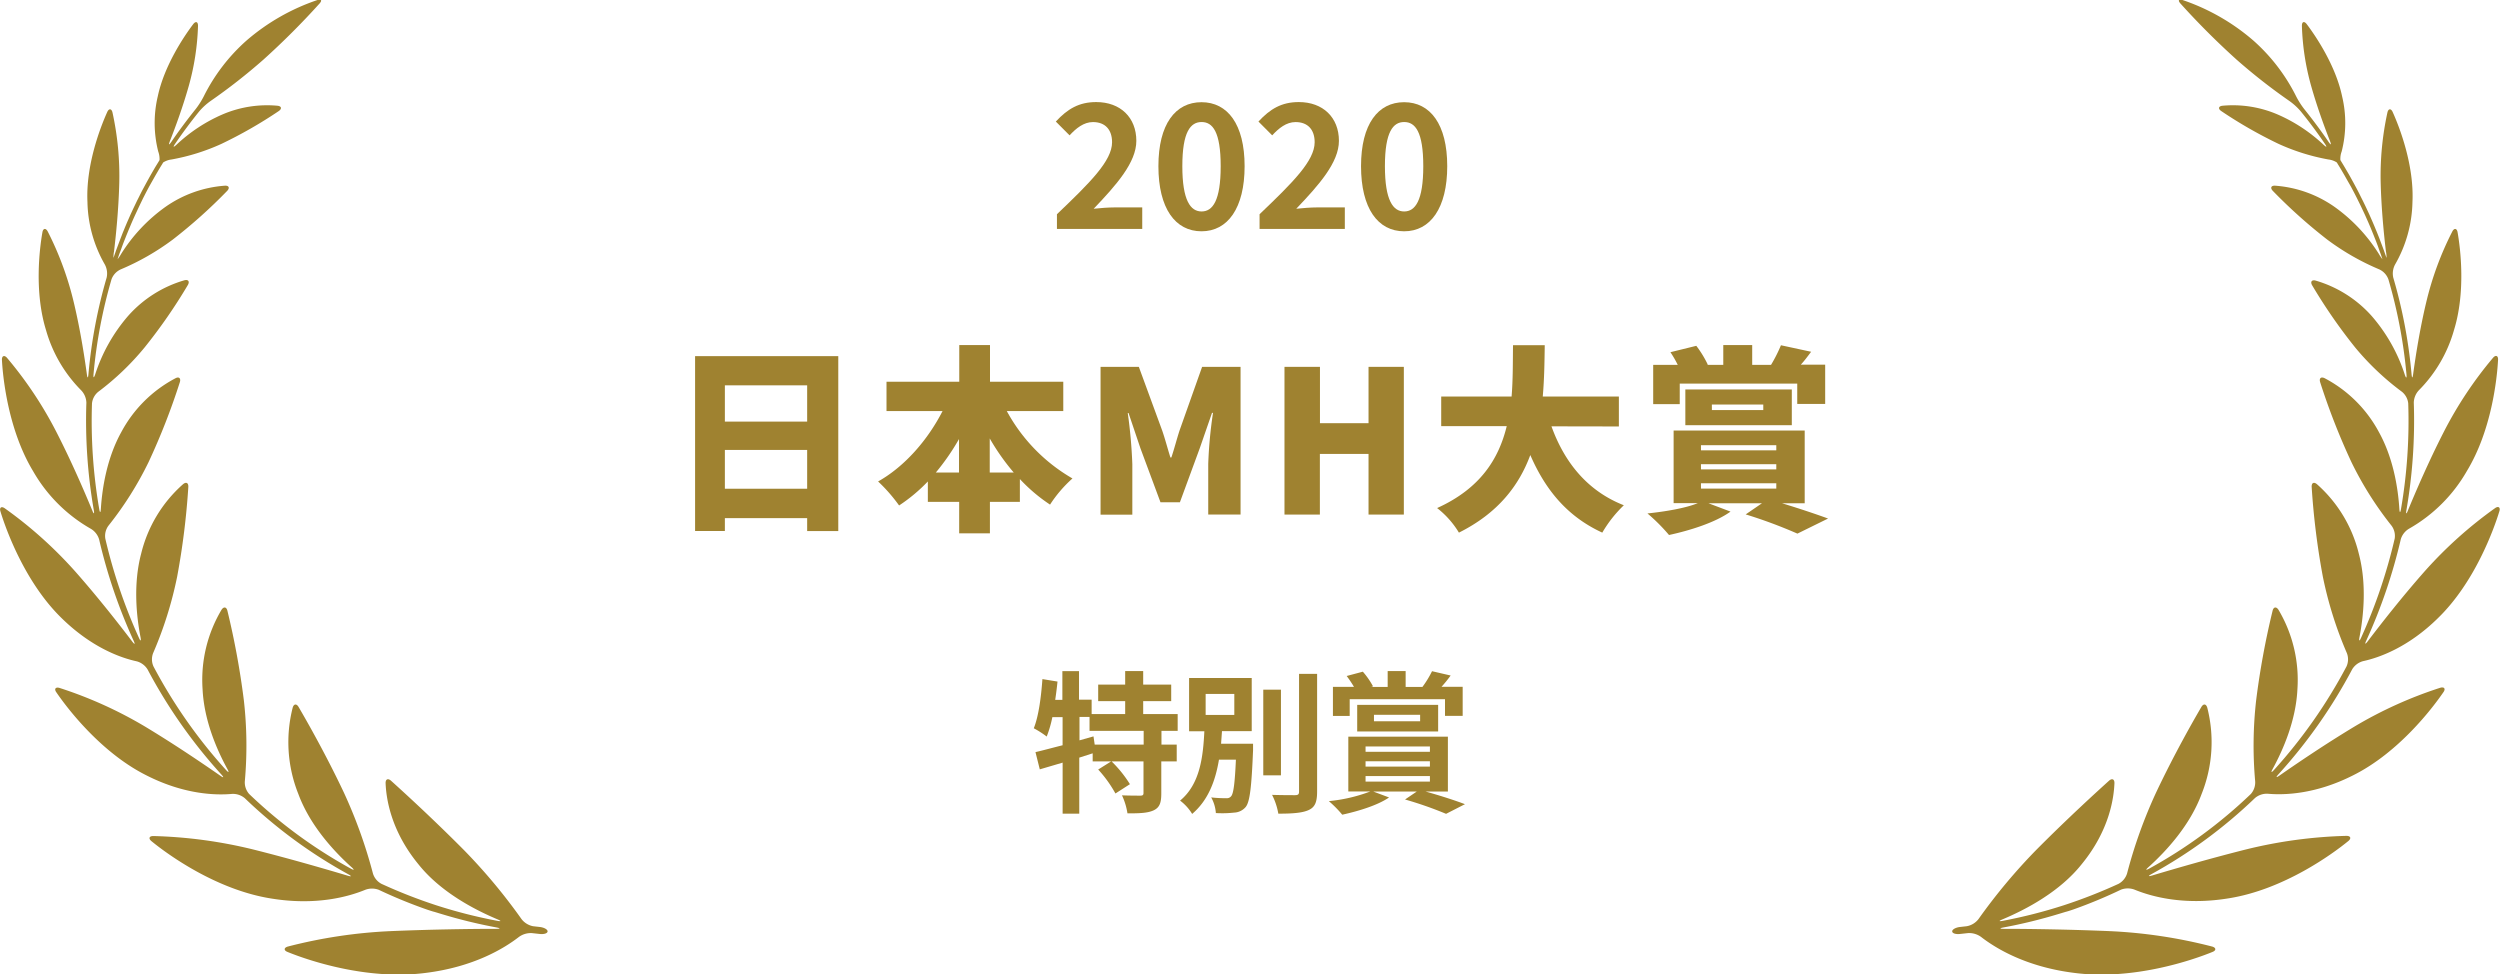 <?xml version="1.0" encoding="UTF-8"?>
<svg xmlns="http://www.w3.org/2000/svg" id="レイヤー_1" data-name="レイヤー 1" viewBox="0 0 580 226">
  <defs>
    <style>.cls-1{fill:#9f8230;}</style>
  </defs>
  <path class="cls-1" d="M121,213.24a131.72,131.72,0,0,0-13.39-16.05c-7.23-7.28-14.1-13.55-16.88-16.05-.71-.64-1.3-.39-1.27.57.13,3.3,1.09,10.9,7.67,18.87,5,6.25,12.71,10.37,18.32,12.72.88.37.85.51-.1.33A116.07,116.07,0,0,1,101.13,210a119.16,119.16,0,0,1-12.61-4.94,4.06,4.06,0,0,1-2-2.42,113.1,113.1,0,0,0-6.76-18.81c-4.18-8.84-8.63-16.64-10.48-19.8-.48-.83-1.12-.76-1.38.16a32.38,32.38,0,0,0,1.31,20c2.68,7.26,8.16,13.23,12.35,17,.72.64.62.77-.21.31A111.63,111.63,0,0,1,57.8,184.2a4.06,4.06,0,0,1-1-2.94,93.37,93.37,0,0,0-.22-18.74,185.58,185.58,0,0,0-3.82-20.82c-.22-.93-.86-1-1.36-.24A31.78,31.78,0,0,0,47,159.92c.34,7.15,3.25,13.92,5.74,18.47.46.84.33.94-.32.23a117.78,117.78,0,0,1-16.81-24,4,4,0,0,1-.08-3.11,89.31,89.31,0,0,0,5.57-17.73A173.42,173.42,0,0,0,43.69,113c.06-1-.52-1.27-1.24-.65a31.41,31.41,0,0,0-9.71,16.13c-1.83,6.94-1.12,14.3-.14,19.35.18.94,0,1-.38.12a123.09,123.09,0,0,1-7.79-23,4,4,0,0,1,.74-3,79.39,79.39,0,0,0,9.28-14.7,156.81,156.81,0,0,0,7.27-18.57c.29-.91-.2-1.36-1-.93a30.17,30.17,0,0,0-12.58,12.5c-3.33,6-4.43,12.94-4.74,17.79-.06,1-.23,1-.39,0a120.45,120.45,0,0,1-1.67-24.44,4,4,0,0,1,1.49-2.73A62,62,0,0,0,33.57,80.58a123.8,123.8,0,0,0,10-14.44c.49-.83.12-1.36-.81-1.11a27.82,27.82,0,0,0-13,8.22,39,39,0,0,0-7.67,13.6c-.31.91-.48.88-.39-.08a115.59,115.59,0,0,1,4.18-22A4.09,4.09,0,0,1,28,62.5a57.24,57.24,0,0,0,12.1-6.93A119.45,119.45,0,0,0,52.69,44.3c.67-.69.43-1.28-.52-1.22A27.41,27.41,0,0,0,38.38,48a38.49,38.49,0,0,0-10.27,10.9,9.55,9.55,0,0,1-.83,1.23,1.83,1.83,0,0,1,.08-.25c.16-.48.33-1,.5-1.42s.34-.93.51-1.39.35-.94.54-1.41.36-.92.55-1.38.38-.93.58-1.4.38-.91.58-1.37.41-.92.62-1.39l.63-1.35c.21-.46.43-.92.65-1.38L33.19,46l.7-1.37.7-1.32L35.33,42l.74-1.31.78-1.34c.26-.43.52-.86.79-1.29.07-.13.15-.25.22-.37A4.58,4.58,0,0,1,39.8,37a48.53,48.53,0,0,0,11.57-3.62,103.48,103.48,0,0,0,13.28-7.6c.8-.54.68-1.15-.28-1.25a26.28,26.28,0,0,0-12.71,2,37.07,37.07,0,0,0-10.74,7.07c-.71.65-.83.55-.29-.24,1.76-2.58,3.63-5.1,5.64-7.58a14.63,14.63,0,0,1,2.53-2.31,135.08,135.08,0,0,0,12.34-9.66,179,179,0,0,0,13-13c.64-.72.4-1.1-.51-.8A49.21,49.21,0,0,0,57.14,9.45a42.82,42.82,0,0,0-9.86,12.89,18.77,18.77,0,0,1-1.84,2.91c-2,2.5-3.93,5.07-5.7,7.68-.54.79-.68.73-.33-.17,1.29-3.28,3-7.93,4.37-12.77A58,58,0,0,0,45.94,6c0-1-.55-1.14-1.13-.38-2.11,2.8-6.7,9.59-8.21,16.75a26.87,26.87,0,0,0,.11,12.78,5,5,0,0,1,.3,2l-.23.38L36,38.8l-.8,1.38c-.24.43-.49.86-.73,1.3s-.51.92-.76,1.39L33,44.18c-.24.47-.48.94-.71,1.41s-.45.88-.66,1.32-.45.94-.68,1.42-.41.89-.62,1.33l-.63,1.43c-.2.45-.39.9-.58,1.35s-.4,1-.6,1.45L28,55.24c-.19.49-.37,1-.55,1.46l-.51,1.36-.51,1.47c0,.1-.07.19-.1.28a6,6,0,0,1,.12-1.44c.48-4,1.06-9.86,1.22-15.85A68.77,68.77,0,0,0,26.1,26.11c-.21-.94-.83-1-1.22-.12-1.58,3.49-5,12.32-4.59,20.88a30.19,30.19,0,0,0,4,14.44,4.39,4.39,0,0,1,.45,3.11A116.24,116.24,0,0,0,20.52,86.8c-.09,1-.24,1-.37,0-.58-4.23-1.54-10.37-3-16.52a73.63,73.63,0,0,0-6.08-16.58c-.45-.85-1.07-.75-1.23.19-.69,3.91-1.89,13.9.84,22.71a32.24,32.24,0,0,0,8.14,13.94,4.35,4.35,0,0,1,1.22,2.89,121.46,121.46,0,0,0,1.72,24.91c.16.94,0,1-.35.1-1.88-4.55-4.82-11.37-8.27-18.11A90.79,90.79,0,0,0,1.61,83C1,82.32.4,82.55.45,83.51.68,87.92,2,99.92,7.68,109.31a35.83,35.83,0,0,0,13.41,13.38A4.28,4.28,0,0,1,23,125.16a124.05,124.05,0,0,0,8,23.49c.4.87.26.95-.32.19-3.15-4.15-7.92-10.24-13.13-16.15A97.87,97.87,0,0,0,1.11,117.93c-.78-.55-1.3-.18-1,.74,1.34,4.41,5.79,16.58,14.21,24.76,7,6.85,13.75,9.21,17.41,10a4.25,4.25,0,0,1,2.5,1.87,119,119,0,0,0,17.13,24.39c.64.71.54.83-.24.28-4.31-3-10.67-7.3-17.31-11.31a96.82,96.82,0,0,0-20-9.06c-.92-.27-1.29.24-.75,1,2.59,3.8,10.45,14.08,21,19.33,8.74,4.42,16,4.59,19.74,4.26a4.26,4.26,0,0,1,3,1,113.33,113.33,0,0,0,24,17.64c.84.46.78.6-.13.33-5.49-1.64-13.65-4-21.84-6.06a108.59,108.59,0,0,0-23.25-3.14c-1,0-1.18.59-.43,1.2,3.72,3.05,15,11.25,27.69,13.28,10.58,1.75,18.16-.47,21.89-2a4.44,4.44,0,0,1,3.15,0A113.36,113.36,0,0,0,99,211c.91.31,1.65.53,1.65.52s.75.22,1.67.5a118.55,118.55,0,0,0,12.87,3.15c.94.18.93.31,0,.32-6.2,0-15.43.15-24.34.52a115.79,115.79,0,0,0-24.07,3.59c-.92.26-1,.89-.08,1.25,4.56,1.87,18.33,6.62,31.93,4.88,11.37-1.39,18.44-5.79,21.76-8.36a4.7,4.7,0,0,1,3-.89l1.92.21c1,.09,1.73-.19,1.73-.62s-.77-.87-1.72-1l-1.67-.19A4.47,4.47,0,0,1,121,213.24Z"></path>
  <path class="cls-1" d="M459,213.24a133,133,0,0,1,13.4-16.05c7.23-7.28,14.11-13.55,16.88-16.05.71-.64,1.3-.39,1.27.57-.13,3.3-1.09,10.9-7.67,18.87-5,6.25-12.71,10.37-18.32,12.72-.88.37-.84.51.1.33A116.07,116.07,0,0,0,478.87,210a119.16,119.16,0,0,0,12.61-4.94,4.11,4.11,0,0,0,2-2.42,111.92,111.92,0,0,1,6.75-18.81c4.18-8.84,8.63-16.64,10.48-19.8.48-.83,1.12-.76,1.38.16a32.38,32.38,0,0,1-1.31,20c-2.68,7.26-8.16,13.23-12.35,17-.72.64-.63.77.21.31A111.63,111.63,0,0,0,522.2,184.2a4.06,4.06,0,0,0,1-2.94,93.37,93.37,0,0,1,.22-18.74,185.58,185.58,0,0,1,3.82-20.82c.22-.93.86-1,1.36-.24A31.86,31.86,0,0,1,533,159.92c-.34,7.15-3.25,13.92-5.74,18.47-.46.84-.32.94.32.23a117.78,117.78,0,0,0,16.81-24,4,4,0,0,0,.08-3.11,89.31,89.31,0,0,1-5.57-17.73A173.42,173.42,0,0,1,536.31,113c-.06-1,.52-1.27,1.24-.65a31.41,31.41,0,0,1,9.7,16.13c1.84,6.94,1.13,14.3.15,19.35-.18.94,0,1,.38.12a123.09,123.09,0,0,0,7.79-23,4,4,0,0,0-.74-3,79.39,79.39,0,0,1-9.28-14.7,156.81,156.81,0,0,1-7.27-18.57c-.29-.91.19-1.36,1.05-.93a30.17,30.17,0,0,1,12.58,12.5c3.33,6,4.43,12.94,4.74,17.79.06,1,.23,1,.39,0a120.45,120.45,0,0,0,1.67-24.44,4,4,0,0,0-1.49-2.73,62,62,0,0,1-10.79-10.22,123.8,123.8,0,0,1-10-14.44c-.49-.83-.11-1.36.81-1.11a27.82,27.82,0,0,1,13,8.22,39,39,0,0,1,7.67,13.6c.31.91.48.88.39-.08a115.59,115.59,0,0,0-4.18-22A4.09,4.09,0,0,0,552,62.5a57.24,57.24,0,0,1-12.1-6.93A120.49,120.49,0,0,1,527.31,44.3c-.67-.69-.43-1.28.53-1.22A27.41,27.41,0,0,1,541.62,48a38.49,38.49,0,0,1,10.27,10.9,9.55,9.55,0,0,0,.83,1.23,1.83,1.83,0,0,0-.08-.25c-.16-.48-.33-1-.5-1.42L551.63,57c-.18-.47-.35-.94-.54-1.41s-.36-.92-.55-1.38l-.57-1.4-.59-1.37c-.21-.46-.41-.92-.62-1.39s-.42-.9-.63-1.35-.43-.92-.66-1.38-.44-.89-.66-1.34l-.7-1.37-.7-1.32L544.67,42l-.74-1.31-.78-1.34c-.26-.43-.52-.86-.79-1.29-.07-.13-.14-.25-.22-.37A4.58,4.58,0,0,0,540.2,37a48.67,48.67,0,0,1-11.57-3.62,104.2,104.2,0,0,1-13.28-7.6c-.8-.54-.68-1.15.28-1.25a26.27,26.27,0,0,1,12.71,2,37.07,37.07,0,0,1,10.74,7.07c.71.65.83.55.29-.24q-2.62-3.87-5.64-7.58a14.63,14.63,0,0,0-2.53-2.31,135.08,135.08,0,0,1-12.34-9.66,179,179,0,0,1-13-13c-.64-.72-.4-1.1.51-.8a49.19,49.19,0,0,1,16.46,9.44,42.89,42.89,0,0,1,9.87,12.89,18.77,18.77,0,0,0,1.84,2.91c2,2.5,3.93,5.07,5.7,7.68.54.79.67.73.33-.17-1.29-3.28-3-7.93-4.37-12.77a58,58,0,0,1-2.16-14c0-1,.55-1.14,1.13-.38,2.11,2.8,6.7,9.59,8.2,16.75a26.64,26.64,0,0,1-.1,12.78,4.82,4.82,0,0,0-.3,2l.23.38c.26.43.52.85.77,1.28s.54.92.81,1.38.49.86.73,1.3.51.92.76,1.39.47.87.7,1.31.48.94.71,1.41.45.88.66,1.32.46.94.68,1.42.42.89.62,1.33l.63,1.43c.2.45.39.9.58,1.35l.6,1.45.54,1.35c.19.49.37,1,.55,1.46s.34.91.51,1.36l.51,1.47c0,.1.07.19.1.28a5.31,5.31,0,0,0-.12-1.44c-.48-4-1.06-9.86-1.22-15.85a68.77,68.77,0,0,1,1.56-16.41c.21-.94.83-1,1.22-.12,1.58,3.49,5,12.32,4.59,20.88a30.19,30.19,0,0,1-4,14.44,4.39,4.39,0,0,0-.45,3.11,116.24,116.24,0,0,1,4.24,22.38c.09,1,.24,1,.37,0,.58-4.23,1.54-10.37,3-16.52a73,73,0,0,1,6.09-16.58c.44-.85,1.06-.75,1.22.19.69,3.91,1.89,13.9-.84,22.71a32.24,32.24,0,0,1-8.14,13.94A4.35,4.35,0,0,0,560,93.44a122.16,122.16,0,0,1-1.71,24.91c-.17.94,0,1,.34.1,1.88-4.55,4.82-11.37,8.26-18.11A91.18,91.18,0,0,1,578.39,83c.62-.72,1.21-.49,1.16.47-.23,4.41-1.52,16.41-7.23,25.8a35.83,35.83,0,0,1-13.41,13.38,4.28,4.28,0,0,0-1.93,2.47,124.05,124.05,0,0,1-8,23.49c-.4.87-.26.95.32.19,3.15-4.15,7.92-10.24,13.13-16.15a97.87,97.87,0,0,1,16.42-14.76c.78-.55,1.3-.18,1,.74-1.35,4.41-5.8,16.58-14.23,24.76-6.95,6.85-13.74,9.21-17.4,10a4.25,4.25,0,0,0-2.5,1.87,119,119,0,0,1-17.13,24.39c-.64.71-.54.83.25.28,4.3-3,10.66-7.3,17.3-11.31a96.82,96.82,0,0,1,20-9.06c.92-.27,1.29.24.75,1-2.59,3.8-10.45,14.08-21,19.33-8.74,4.42-16,4.59-19.74,4.26a4.26,4.26,0,0,0-3,1,113.33,113.33,0,0,1-24,17.64c-.84.46-.79.6.13.33,5.49-1.64,13.65-4,21.83-6.06a108.73,108.73,0,0,1,23.26-3.14c1,0,1.18.59.44,1.2-3.73,3.05-15,11.25-27.7,13.28-10.58,1.75-18.15-.47-21.89-2a4.44,4.44,0,0,0-3.15,0A112.38,112.38,0,0,1,481,211c-.91.31-1.65.53-1.65.52s-.75.22-1.67.5a119.13,119.13,0,0,1-12.87,3.15c-.94.18-.93.31,0,.32,6.2,0,15.42.15,24.34.52a115.79,115.79,0,0,1,24.07,3.59c.92.26,1,.89.08,1.25-4.56,1.87-18.33,6.62-31.93,4.88-11.37-1.39-18.44-5.79-21.76-8.36a4.7,4.7,0,0,0-3.05-.89l-1.92.21c-1,.09-1.73-.19-1.73-.62s.77-.87,1.72-1l1.67-.19A4.42,4.42,0,0,0,459,213.24Z"></path>
  <path class="cls-1" d="M245.21,49.7C252.91,42.35,258,37.31,258,33c0-2.92-1.6-4.68-4.43-4.68-2.15,0-3.91,1.44-5.43,3.08l-3.19-3.2c2.72-2.92,5.35-4.52,9.38-4.52,5.59,0,9.3,3.56,9.3,9,0,5-4.63,10.24-9.9,15.75,1.48-.16,3.43-.31,4.83-.31H265v5H245.21Z"></path>
  <path class="cls-1" d="M268.75,38.55c0-9.76,3.95-14.84,10-14.84s10,5.12,10,14.84-3.91,15.11-10,15.11S268.75,48.34,268.75,38.55Zm14.45,0c0-8-1.88-10.24-4.43-10.24s-4.47,2.24-4.47,10.24,1.91,10.51,4.47,10.51S283.2,46.58,283.2,38.55Z"></path>
  <path class="cls-1" d="M292.22,49.7C299.92,42.35,305,37.31,305,33c0-2.92-1.59-4.68-4.43-4.68-2.15,0-3.91,1.44-5.42,3.08l-3.19-3.2c2.71-2.92,5.34-4.52,9.37-4.52,5.59,0,9.3,3.56,9.3,9,0,5-4.63,10.24-9.9,15.75,1.48-.16,3.44-.31,4.83-.31H312v5H292.22Z"></path>
  <path class="cls-1" d="M315.76,38.55c0-9.76,3.95-14.84,10-14.84s10,5.12,10,14.84-3.91,15.11-10,15.11S315.76,48.34,315.76,38.55Zm14.44,0c0-8-1.87-10.24-4.43-10.24s-4.47,2.24-4.47,10.24,1.92,10.51,4.47,10.51S330.2,46.58,330.2,38.55Z"></path>
  <path class="cls-1" d="M194.48,82.63V123.2h-7.22v-3H168.17v3h-6.91V82.63Zm-26.31,6.76v8.42h19.09V89.39Zm19.09,24v-9H168.17v9Z"></path>
  <path class="cls-1" d="M233.58,95.37A40.12,40.12,0,0,0,248.81,111a30,30,0,0,0-5.2,6.07,38.53,38.53,0,0,1-7-5.93v5.29h-6.95v7.31h-7.13v-7.31h-7.27V111.7a38.3,38.3,0,0,1-6.67,5.57,38,38,0,0,0-4.87-5.57c6.21-3.49,11.54-9.66,14.95-16.33h-13V88.56h16.88V80.05h7.13v8.51h17v6.81Zm-11.09,14.26v-7.77a53.23,53.23,0,0,1-5.38,7.77Zm12.7,0a52.1,52.1,0,0,1-5.57-7.91v7.91Z"></path>
  <path class="cls-1" d="M255.33,85.11h8.88l5.43,14.81c.69,2,1.24,4.14,1.89,6.21h.23c.69-2.07,1.24-4.23,1.88-6.21l5.25-14.81h8.92v34.27h-7.5V107.65a102.69,102.69,0,0,1,1.11-11.87h-.23L278.34,104l-4.6,12.52h-4.51L264.58,104l-2.76-8.19h-.18a115,115,0,0,1,1.06,11.87v11.73h-7.37Z"></path>
  <path class="cls-1" d="M298,85.11h8.23V98.18h11.27V85.11h8.19v34.27h-8.19V105.31H306.21v14.07H298Z"></path>
  <path class="cls-1" d="M359.94,98.91c3,8.33,8.33,15,16.79,18.31a29.11,29.11,0,0,0-5,6.35c-8.09-3.73-13.15-9.84-16.7-18-2.62,7.09-7.5,13.48-16.56,18a20.89,20.89,0,0,0-5.06-5.7c10.08-4.56,14.31-11.46,16.15-19H334.36V92h16.33c.33-4,.28-8.1.33-11.92h7.36c-.05,3.82-.1,7.87-.46,11.92h17.66v6.94Z"></path>
  <path class="cls-1" d="M413.44,116.76c3.95,1.2,8.05,2.58,10.67,3.54L417,123.8a112.73,112.73,0,0,0-12-4.46l3.77-2.58H396.37l5.11,1.93c-3.5,2.53-9.39,4.37-14.27,5.43a42.33,42.33,0,0,0-5-5c4.32-.46,8.88-1.24,11.68-2.39h-5.61V99.88h30.41v16.88Zm-23.74-23h-6.16V84.65h5.7a26,26,0,0,0-1.7-2.94l6-1.48a24.45,24.45,0,0,1,2.67,4.37l-.14.05h3.73v-4.6h6.71v4.6h4.37a34.74,34.74,0,0,0,2.3-4.55l7,1.51c-.83,1.11-1.62,2.17-2.4,3h5.66v9.11h-6.48V89H389.7ZM391,98.64V90.35h24.7v8.29Zm3.63,5.84H412.1v-1.2H394.62Zm0,4.42H412.1v-1.2H394.62Zm0,4.46H412.1v-1.24H394.62Zm2.53-18.22h11.92V93.85H397.15Z"></path>
  <path class="cls-1" d="M269.46,169.56v3.19H273v3.9h-3.58v7.41c0,2.12-.35,3.26-1.76,3.93s-3.43.71-6.09.71a15.22,15.22,0,0,0-1.27-4.18c1.77.07,3.68.07,4.24.07s.75-.14.75-.6v-7.34h-7.4a27.72,27.72,0,0,1,4.25,5.28l-3.36,2.16a28.54,28.54,0,0,0-4-5.56l3-1.88h-4.28v-1.88l-3.11,1v13h-3.86V176.93l-5.3,1.56-1-4c1.73-.39,3.92-1,6.29-1.59v-6.53h-2.37a27.8,27.8,0,0,1-1.31,4.51,22,22,0,0,0-3-1.92c1.13-2.83,1.7-7.23,2-11.41l3.5.57c-.14,1.41-.32,2.83-.53,4.25h1.66V155.7h3.86v6.63h2.93v3.33h7.78v-3h-6.26v-3.83h6.26v-3.15h4.18v3.15h6.5v3.83h-6.5v3h8v3.9Zm-4.13,0H252.77v-3.23h-2.33v5.43l3.25-.92.28,1.91h11.36Z"></path>
  <path class="cls-1" d="M290.71,172.54s0,1,0,1.52c-.35,8.54-.74,11.95-1.7,13.15a3.68,3.68,0,0,1-2.65,1.31,25.16,25.16,0,0,1-4.28.11A8.74,8.74,0,0,0,281,185a28,28,0,0,0,3.47.18,1.26,1.26,0,0,0,1.16-.46c.53-.61.85-2.88,1.1-8.48h-3.93c-.81,4.86-2.47,9.4-6.22,12.59a11,11,0,0,0-2.8-3.09c4.64-3.82,5.34-10.2,5.63-16.09h-3.54V157.3H290.4v12.33h-6.9c-.07,1-.14,2-.21,2.91Zm-11-6.67h6.65V161h-6.65Zm17.47,14h-4.1V160h4.1Zm8.39-23.54v27.3c0,2.48-.5,3.65-2,4.32s-3.82.82-7,.82a15.12,15.12,0,0,0-1.45-4.36c2.3.07,4.56.07,5.31.07s.95-.21.95-.85v-27.3Z"></path>
  <path class="cls-1" d="M330.71,183.63c3.33.92,6.93,2.09,9.16,2.94l-4.38,2.24a87.49,87.49,0,0,0-9.52-3.33l2.73-1.85H318.58l3.68,1.38c-2.69,1.85-7.18,3.19-10.86,4a25.72,25.72,0,0,0-3.11-3.15,36.88,36.88,0,0,0,9.62-2.24h-5.1V170.91h23.1v12.72Zm-17.58-17.54h-3.89v-6.74h4.88a27,27,0,0,0-1.69-2.52l3.75-1a18.38,18.38,0,0,1,2.36,3.4l-.42.14h3.82v-3.68h4.17v3.68H330a22.77,22.77,0,0,0,2.23-3.65l4.32,1a30,30,0,0,1-2.12,2.62h4.91v6.74h-4.1v-3.87H313.13Zm1.74,3.61v-6.17h18.78v6.17Zm1.94,4.72h14.93v-1.24H316.81Zm0,3.43h14.93v-1.24H316.81Zm0,3.48h14.93v-1.28H316.81Zm1.95-14h10.71v-1.49H318.76Z"></path>
</svg>
